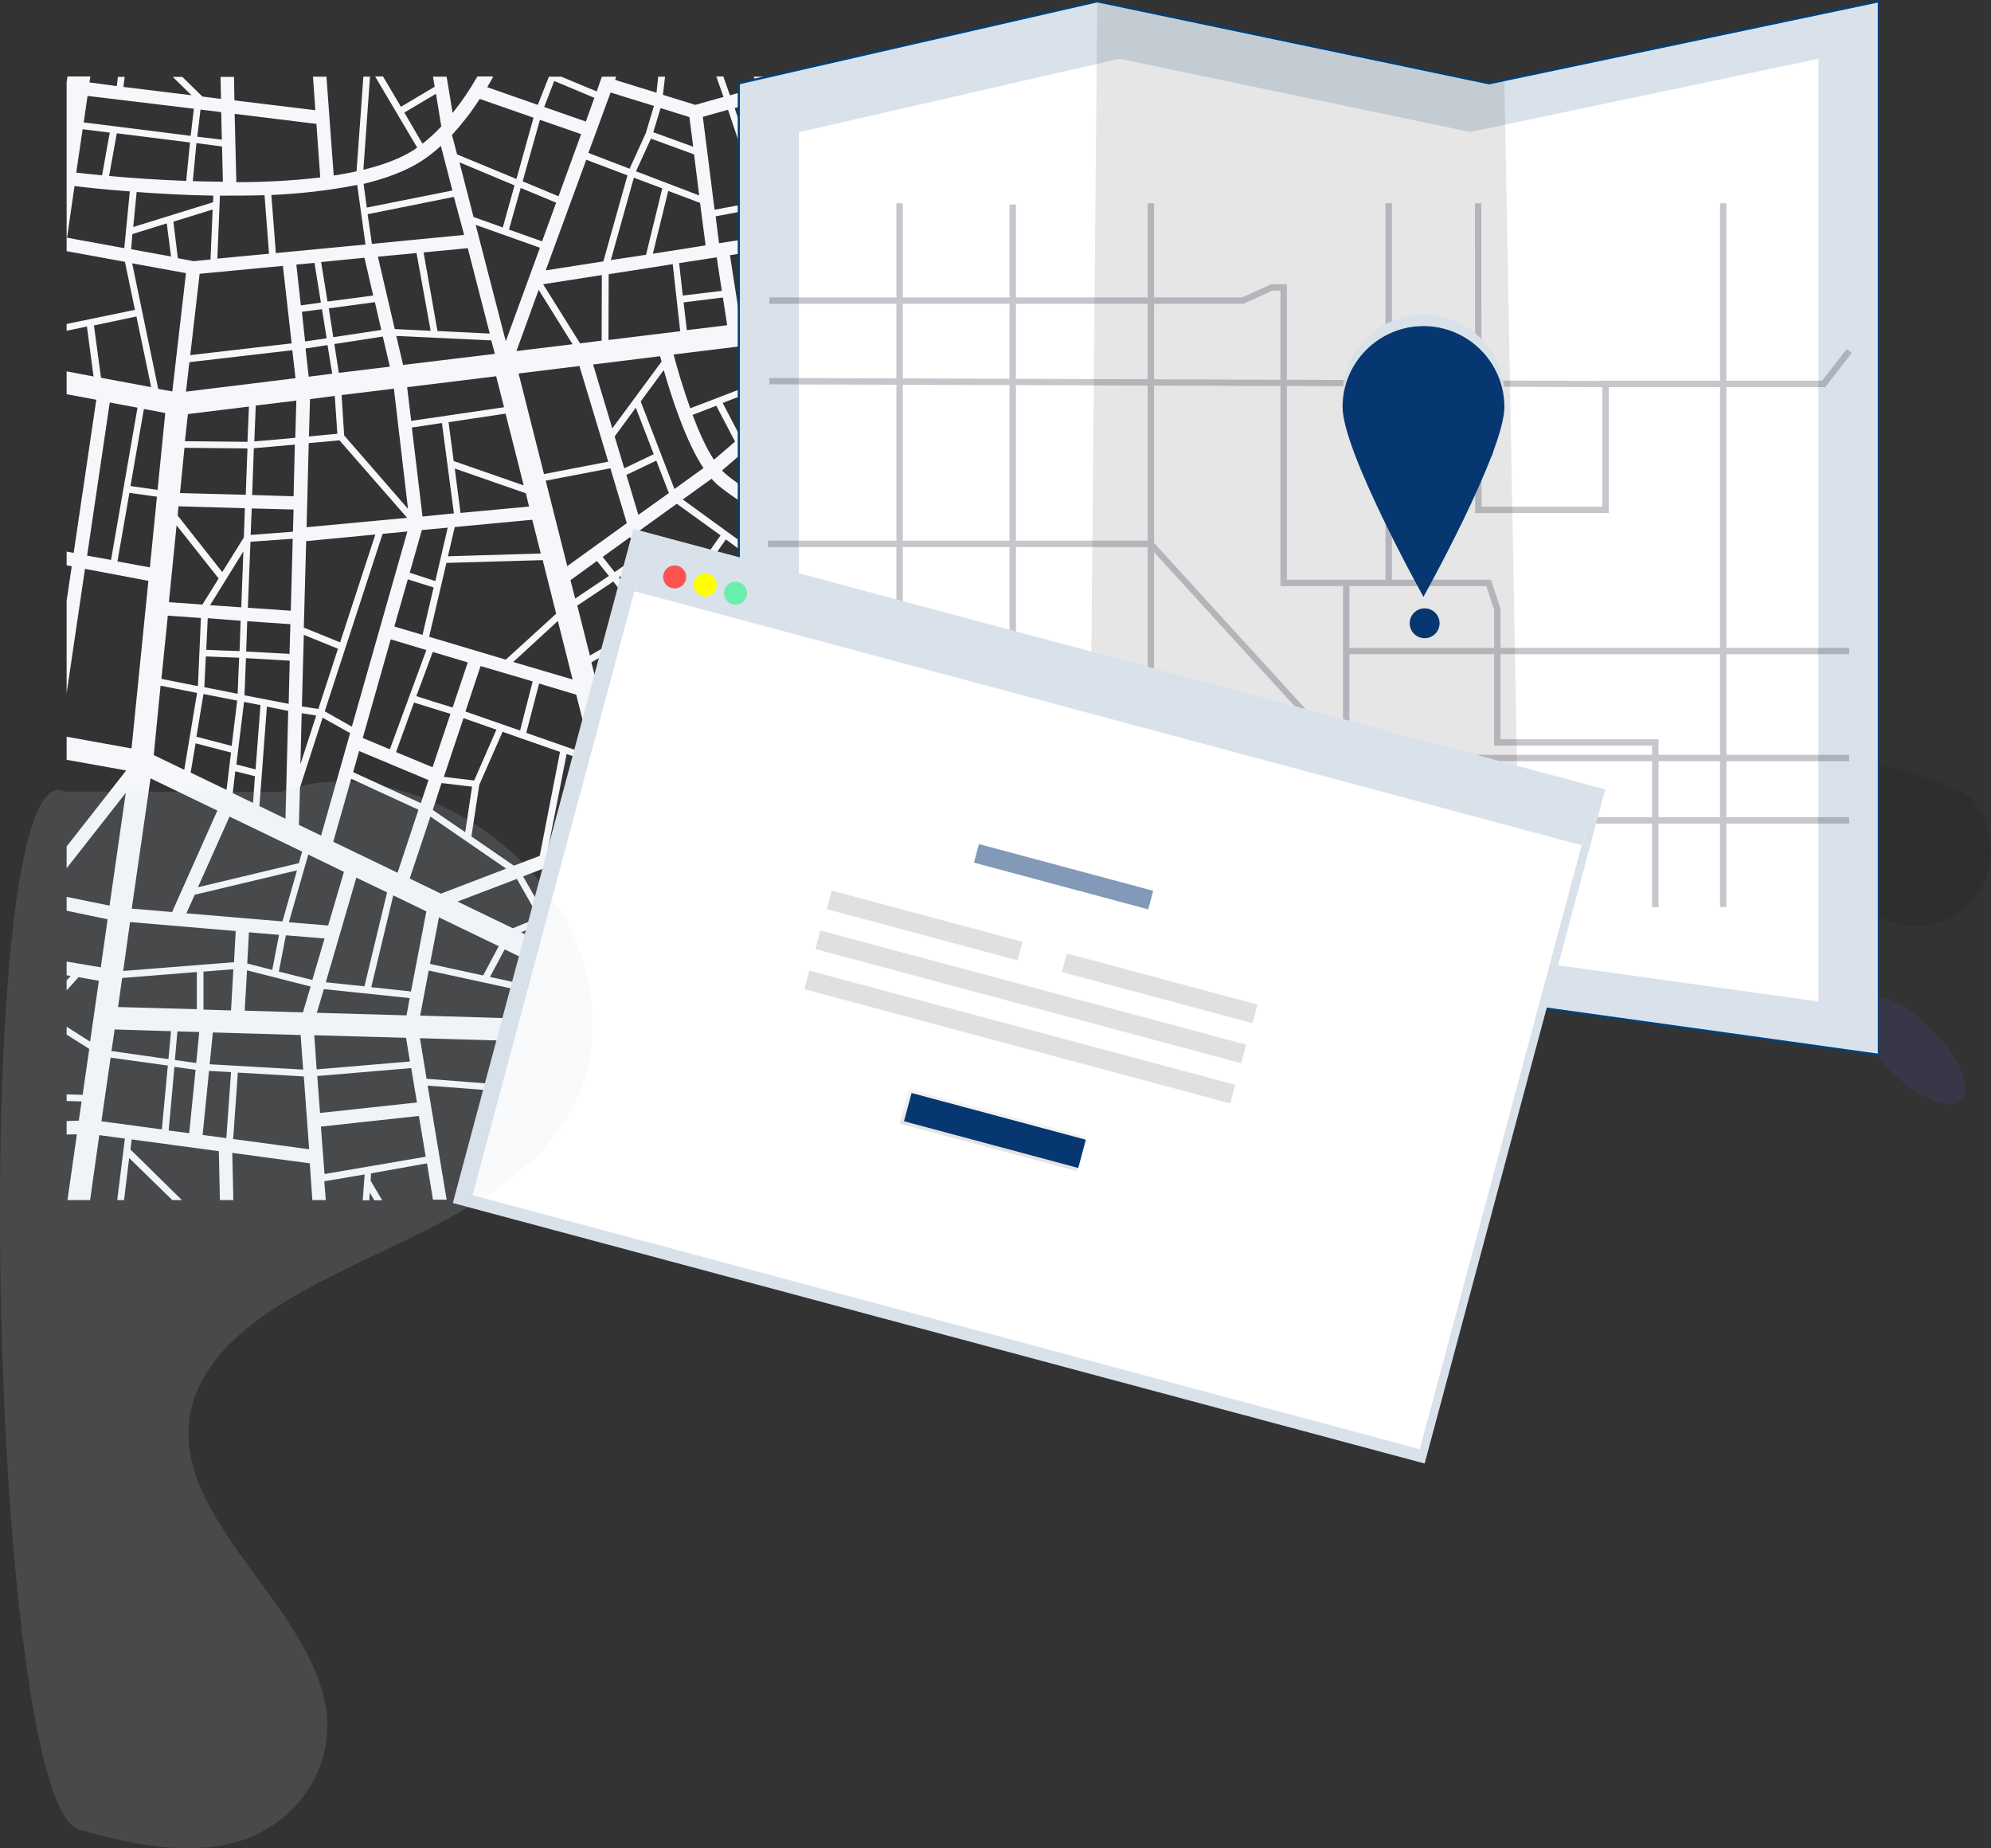 <svg xmlns="http://www.w3.org/2000/svg" xmlns:xlink="http://www.w3.org/1999/xlink" id="Livello_1" x="0px" y="0px" viewBox="0 0 932.6 865.6" style="enable-background:new 0 0 932.6 865.6;" xml:space="preserve"><rect x="0" y="0" width="932.6" height="865.6" fill="#333333" stroke="none"/> <style type="text/css"> .st0{fill:#F5F7FA;} .st1{opacity:0.1;fill:#6C63FF;enable-background:new ;} .st2{opacity:0.1;enable-background:new ;} .st3{fill:#D9E2EA;} .st4{fill:#00417A;} .st5{fill:#FFFFFF;} .st6{opacity:0.3;} .st7{fill:#444053;} .st8{fill:#073770;} .st9{fill:#FF5252;} .st10{fill:#FFFF00;} .st11{fill:#69F0AE;} .st12{opacity:0.5;fill:#073770;enable-background:new ;} .st13{fill:#E0E0E0;} .st14{fill:url(#Rettangolo_95_1_);} .st15{opacity:0.136;fill:#CEDAE5;enable-background:new ;} </style> <g id="Raggruppa_408" transform="translate(192.91 -11858.782)"> <g id="Raggruppa_287" transform="translate(0 3912.672)"> <g id="Intersection_2" transform="translate(0 7981.926)"> <path id="Path_230" class="st0" d="M256.6,511.1l35.2,6.9l-1.4,8h6.4l15.4-87.6l3.6,87.6h6.3l-1.2-29.5L337,496l1.7,30h3.1 l-1.7-30.1l24.1-0.7V489l-19.9,0.5l-1.5-10.6l21.4,0.7v-3.1l-21.9-0.7l-3-20.6l12.9-14.2l11.9,7.5v-3.8l-9.7-6.2l9.7-10.7v-4.7 l-25.4,28.1c-1.4-7.8-4.7-27.6-6.2-35.9l31.7,5.4v-6.4l-15.8-2.7l3.7-23.5c4.2,0.9,8.2,1.7,12,2.5v-6.5l-9-1.8l9-11.4v-10.3 l-15.9,20.3l-20.6-4.3l8.8-61.5l27.6,5v-10.7l-2.9-0.5l2.9-19.9v-43.3l-3.2,21.9l-29.4-7.1c1.5-7.8,5.4-28.3,6.9-36.2l25.7,4.9 v-6.4l-16.6-3.1l13.1-71.3l3.5,0.7v-10.7l-8.6-1.6l2.3-16.1l6.3-1.3V116l-5.8,1.2l5.1-35.5l0.7,0.1V2.7l-1.9,13.1L342.7,17 l-0.9-16.9h-3.1l0.9,17.1l-16.7,1l-0.8-18.1h-6.3l0.8,18.6L293.3,20l3.5-20h-6.4L287,19.4l-35-9.3l1.8-10.1h-10.7l-3.6,19.3 l-24.1,4.1l-3-23.4h-6.3l3,24.4l-23.5,4L175.7,7.9c6-1.7,16.1-4.7,27-7.8h-22.6l-7.2,2.1l-1.1-2.1h-11.7l2.4,5 c-3.7,1-8.6,2.4-13.5,3.7c-0.8-2.1-1.8-5.3-3.1-8.8h-3.3l3.4,9.6c-5.9,1.6-11.1,3.1-13.2,3.7l-15.2-4.7l1-8.5h-3.2l-0.8,7.5 l-19.4-6l0.5-1.5h-6.7L86.6,7L70,0.1h-5.8L59,13.3L35.3,5c1-1.7,2-3.3,2.8-5h-7.4c-3.4,6-7.3,11.7-11.6,17.1L16.3,0.1H9.9 l0.8,4.7l-15.8,9.4l-8.4-14.2h-3.7L2.5,33.3C2,33.6,1.5,34,1.1,34.3c-6.3,4.1-14.5,7.1-23.8,9.4l3.1-43.6h-3.1l-3.2,44.3 c-3.4,0.8-7,1.4-10.7,2L-40,0.1h-6.3l1.1,15.7l-37.9-4.6l-0.2-11h-6.3l0.2,10.3l-8.7-1.1l-9.4-9.2h-4.5l8.8,8.6l-31.9-3.9 l0.6-4.7h-3.2l-0.5,4.3L-151,2.8l0.4-2.8h-10.7l-0.4,2.6v79.2l27.3,5l4.7,22.5l-32,6.6v3.2l9.5-2l3.1,23.4l-12.6-2.4v10.7 l13.9,2.6l-10.6,71.7l-3.3-0.6v6.4l2.4,0.5l-2.4,16.1v43.3l8.6-58.2l29.7,5.6l-7.9,78.5l-30.4-5.5V320l27.9,5l-27.9,35.6v10.2 l27.7-35.3l-7.6,52.8l-20.1-4.1v6.5c8.1,1.7,14.9,3.1,19.2,4l-3.2,22.5l-16-2.7v6.4l1.9,0.4l-1.9,2v4.7l5.6-6.2l9.5,1.7 l-4.1,28.5l-11-7v3.7l10.6,6.7l-3.1,21.5l-7.5-0.2v3.1l7,0.2l-1.3,9l-5.7,0.2v6.3l4.8-0.1l-4.4,30.8h10.6l4.3-30.4l12,1.6 l-3.6,28.8h3.2l2.4-19.7l20.2,19.7h4.5l-24.1-23.7l0.6-4.7l40.8,5.5l0.5,22.9h6.3l-0.5-22.1l36.3,4.9l1.2,17.2h6.3l-0.7-8.8 l18.9-3.2l-0.9,12.1h3.1l0.2-3.6l2.1,3.6h3.7l-5.4-9.2l0.2-3.4L7.1,509l2.8,17h6.4l-8.9-53.4l44.9,3.4 c-4.9,15.1-12.2,33.6-21.6,49.9h7.4c3.8-6.9,7.3-14.1,10.4-21.3l20.9,8L64.1,526h5.8l-2.1-0.9l10.5-26.9l19.2,4.5l-8.4,23.2h6.7 l16-44l8.7-1.1l-5,45.1h3.2l2-18l14.3-3.9l7.7,21.9h3.3c-3-8.4-6.6-18.9-8-22.8l9.6-2.6l12.5,25.4h11.7l-5.3-10.9l41.9-13 l-2.3,16.4l-26,7.5h22.6c1.2-0.4,2.3-0.7,3.5-1l0.1,1h6.3l-0.4-2.8c12.9-3.7,25.6-7.4,33.1-9.7l-2.3,12.5h10.7L256.6,511.1z M250.9,483.8l-33-4.5l3.3-23.3l33.7,5.8L250.9,483.8z M180.4,442.7l2.3-12.8l35,6.6l-1.8,12.3L180.4,442.7z M215.1,455l-1.4,10 l-23.2-3.3l2.3-10.4L215.1,455z M98.1,442.5l-15.5-0.4l2.4-13.4l13.2,6.3c-0.2,1.2-0.3,2.4-0.3,3.7 C97.7,440,97.9,441.3,98.1,442.5L98.1,442.5z M102.9,453.2c0.8,1,1.8,2,2.8,2.8l-11.9,15.6l-11.2-19L102.9,453.2z M102.1,425.3 l-29.9-14.4l32.6-11.9l4.9,19.6C106.6,420.3,104.1,422.6,102.1,425.3L102.1,425.3z M-105.6,391.9l3.9-8.7l47.9-11.4l-6.8,23.9 L-105.6,391.9z M-62.2,402l-3.2,16.4l-11.7-3l0.8-14.6L-62.2,402z M-128.9,54.1c10.6,0.8,23,1.5,35.9,1.7l-0.1,3.1l-37.4,11.6 L-128.9,54.1z M-141.8,46.6l3.6-20l34.3,4.3c-0.4,3.7-1.3,13.1-1.8,18C-119.5,48.4-132,47.5-141.8,46.6z M-60.4,88.7l4.1,36.3 c-9.4,1.1-37.5,4.3-47.5,5.5l4.4-38.1L-60.4,88.7z M-93.3,62.3l-1,23.4l-7.9,0.8l-7.4-1.4l-2.1-17.1L-93.3,62.3z M-56,128.2 l1.5,13.1l-51.3,6.3l1.6-13.8L-56,128.2z M160.2,125.6l-5.8,20.6l-24,9.2c-3.5-9.8-6.3-19.4-7.8-25.2L160.2,125.6z M127.3,105.8 l18.4-2.3l2,13l-18.9,2.3L127.3,105.8z M218.7,239.6l-22.2-5.2l11.1-34.7l19.1,3.6C225.3,209.6,221.9,225.1,218.7,239.6 L218.7,239.6z M229.8,203.8l23.5,4.4l-30.7,28.7L229.8,203.8z M20.1,211l36.3-3.4l4,15.8l-43.5,1.3L20.1,211z M20.1,183.6 l33.3,11.6l1.5,6.2l-32.1,3L20.1,183.6z M185.4,234.3l-5.9,18.6l-25.9-10.3l6.9-17.4L185.4,234.3z M161.7,222.3l6-15.1 c8.9,5.1,17.5,9.6,22.5,12.1l-3.8,11.9L161.7,222.3z M144.7,247.9l-12.2-10.3l14.6-20.8l7.6,5.6L144.7,247.9z M143.5,251 l-0.6,1.5l-30.6,2.6l-15.4-20.5l15.2-10.3L143.5,251z M109.2,256.3l-25.8,14.9l-5.9-23.4l16.9-11.3 C97.1,240.2,106.1,252.1,109.2,256.3z M95,232.1c-1.3-1.7-3.8-4.8-5.6-7.1l12.7-9.2l7.5,6.3L95,232.1z M92.3,233.9l-15.8,10.6 l-2.2-8.6l12.4-9L92.3,233.9z M75.3,282.4l-27.8-8.2L68.4,255L75.3,282.4z M44,273.1L8.1,262.4l8.1-34.6l45.1-1.3l6.3,25.1 L44,273.1z M5,206.1L0,164.4l14.1-2.1l5.6,42.3L5,206.1z M4.7,212.4l12.1-1.1l-5.8,25l-12-3.9L4.7,212.4z M10.2,239.3l-5.2,22.2 l-13.2-3.9l6.3-22.1L10.2,239.3z M6.8,268.6l-17.1,46.5l-12.7-5.3l13.1-46.2L6.8,268.6z M9.8,269.5l16.4,4.9l-7.1,21.1 c-4.7-1.4-13.4-4.1-17-5.3L9.8,269.5z M24.2,300.5c3.2,1.1,8.8,3.1,15.4,5.4l-10.4,23.8L15,328L24.2,300.5z M25.1,297.4l7.1-21.3 l24.4,7.2l-5.9,23L25.1,297.4z M59.6,284.3l17.4,5.2l7.2,28.6l-30.6-10.7L59.6,284.3z M84.1,274.4l13.5-7.8l6.6,23.5L87,285.7 L84.1,274.4z M100.4,265l11.6-6.7l29.6-2.5l-15.9,39.8l-17.9-4.6L100.4,265z M139.5,277.9l14.2,4.7l-5.1,18.8l-16.7-4.3 L139.5,277.9z M140.7,275l11.7-29.4l26.1,10.3l-9.2,28.6L140.7,275z M179.6,286.8l26.4,4.7l-22.2,37l-13.6-12.4L179.6,286.8z M182.9,276.8l12.6-39.4l22.5,5.3c-2.3,10.4-4.3,19.7-5.3,24.2l-19.7,11.7L182.9,276.8z M220.8,245l9.4,11.5l-13.7,8.1L220.8,245 z M192.1,213.3c-10.5-5.3-34.3-17.9-45.3-27.3c-0.5-0.5-1.1-1-1.5-1.5l25.4-21.8l28.5,28.8L192.1,213.3z M153.9,168.8l-8.3-15.9 l9.8-3.8l10.7,9.1L153.9,168.8z M151.4,171l-9.9,8.5c-3.7-5.6-7.1-13.3-10-21l11.1-4.3L151.4,171z M142.7,190.8 c4.9,4.2,12,8.9,19.4,13.3l-6,15.2l-29.2-21.2l13.5-9.7C141.1,189.2,141.9,190,142.7,190.8L142.7,190.8z M144.6,214.9l-14.5,20.6 L104.8,214l19.3-13.9L144.6,214.9z M106.1,205.3l-5.6-18.7l14-6.7l5.9,15.2L106.1,205.3z M99.5,183.5L95,168.6l9.9-13.5l8.4,21.8 L99.5,183.5z M100.7,209.2l-27.9,20.1l-10.1-40l30.3-5.8L100.7,209.2z M61.9,186.2L50,139.1l28.5-3.5l13.5,44.8L61.9,186.2z M52.4,191.5l-32.8-11.4l-2.4-18.2l26.7-4L52.4,191.5z M-0.3,161.3l-1.9-15.8l41.7-5.1l3.7,14.5L-0.3,161.3z M-4.1,135.1 l-3.2-13.6l44.5,2.1l1.7,6.3L-4.1,135.1z M-1.8,202.5l-29.9-34.4l-1.2-18.9l24.5-3L-1.8,202.5z M-34.2,138.8l-2.1-13.5 c8.5-1.3,18-2.8,22.7-3.5l3.3,14.1L-34.2,138.8z M-36.1,149.6l1.2,17.7l-13.3,1.3l0.5-17.5L-36.1,149.6z M-33.9,170.4l31.7,36.3 l-47.1,4.4l1-39.4C-44.1,171.4-36.4,170.6-33.9,170.4L-33.9,170.4z M-2.1,213.1l-26,91.4l-12.7-7.2l27.1-83.1L-2.1,213.1z M-24.7,315.9l32.5,13.6l-3.6,10.8l-31.7-14.5L-24.7,315.9z M-7.4,316.4L1,293.2l17.1,5.3l-8.4,25L-7.4,316.4z M13.9,330.9 l14.3,1.7L25,353.9L9.8,343.5L13.9,330.9z M31.6,331.7l10.9-24.8c8.6,3,18.4,6.5,26.9,9.4L59.9,365l-12.1,4.6l-19.9-13.7 L31.6,331.7z M79.6,364.1l5.3,19.1l-22.5,9.4l-10.3-18L79.6,364.1z M63.4,363.6l9.1-46.3c5.2,1.8,9.7,3.4,12.9,4.5l7.7,30.5 L63.4,363.6z M88.7,292.6l35.1,9l-9.1,12l-19.4,5.5L88.7,292.6z M127.2,302.5l33.1,8.5l-36.9,18.8l-5.9-14.5L127.2,302.5z M151.6,302.2l5-18.6l11.7,3.9l-5.6,17.5L151.6,302.2z M169.2,319.5l29.6,26.9l-2.2,4.2c-15-2.9-28.2-5.4-35.2-6.8L169.2,319.5z M186.3,330.7l23.1-38.5l16,2.9l-25.1,48.4L186.3,330.7z M228.7,295.6l5.1,0.9l-10,59.2c-8-1.5-16.2-3.1-24-4.6L228.7,295.6z M230.5,335.5l26,6.2l-3.1,19.7c-7.8-1.5-16.9-3.3-26.3-5L230.5,335.5z M234.4,364.3l17.6,3.4l-7.8,32.6l-14.5-3L234.4,364.3z M255.2,368.2l16.5,3.1l-6.1,33.1l-18.2-3.7L255.2,368.2z M256.4,362.1l3.1-19.9l17.2,1.4l-4,21.6 C268.9,364.4,263.2,363.4,256.4,362.1L256.4,362.1z M260,339.1l2.1-13.3l17.4,2.4l-2.3,12.3L260,339.1z M262.6,322.6l3.2-20.3 l17.8,3.2l-3.6,19.6L262.6,322.6z M256.9,338.6l-25.9-6.2l5.9-35.3l25.8,4.6L256.9,338.6z M202.6,280.2l31.7-18.8l23.4,28.7 L202.6,280.2z M237,259.8l41.1-24.5l9.2,11.2l-41.2,24.4L237,259.8z M232.9,254.9l-10.9-13.3l34.7-32.3l17.3,21.2L232.9,254.9z M258,186l-24.7-3.3c0.8-4.7,1.5-9,1.8-11.3l24.4,4.9L258,186z M257.5,189.2l-2.1,13l-24.5-4.6c0.5-2.8,1.2-7.2,1.9-11.7 L257.5,189.2z M227.8,197l-18.3-3.4l8.2-25.6l14.4,2.9L227.8,197z M201.3,184.7l-25.9-26.1l20.2-17.4l16.8,8.6L201.3,184.7z M168.5,156.2l-11.1-9.4l6.1-21.6l37.7-4.6c0.5,2,1.3,3.8,2.3,5.6L168.5,156.2z M154,115.8l-5-32.1l21.4-3.3l5,32.8L154,115.8z M136.6,183.4l-13.6,9.8l-15.8-41l10.8-14.7C121.6,150.1,128.3,170.9,136.6,183.4L136.6,183.4z M93.9,164.8l-9-29.9l31.4-3.9 c0.2,0.8,0.4,1.6,0.7,2.5L93.9,164.8z M88.9,123.7L78.8,125L61.5,97.3L89,93L88.9,123.7z M75.3,125.4L49,128.6l10.4-28.7 L75.3,125.4z M44,124L29.9,69.5L60,80.2L44,124z M36.5,120.4L12,119.2L5.5,82.4l20.7-2L36.5,120.4z M8.8,119.1L-8,118.3 l-7.9-33.9l18.1-1.7L8.8,119.1z M-14.3,118.7l-22.5,3.4l-2.1-13.5l21.6-2.9L-14.3,118.7z M-37.3,139.2l-11,1.4l-1.5-13.2 c2.4-0.4,6.2-0.9,10.3-1.6L-37.3,139.2z M-49.5,217.6l32.4-3.1L-33.6,265l-17-6.9L-49.5,217.6z M-34.6,268l-9.2,28.2l-7.7-1.2 l0.9-33.5L-34.6,268z M-44.8,299.3l-7.4,22.8l0.6-23.9C-49.3,298.5-46.6,299-44.8,299.3L-44.8,299.3z M-41.8,300.3l12.9,7.2 l-13.6,48l-10.4-5l0.5-17.5L-41.8,300.3z M-28.4,328.9l31.5,14.5l-9.8,29.5l-30.1-14.5L-28.4,328.9z M8.7,346.6L44.2,371 l-30.6,11.7L-1,375.6L8.7,346.6z M12.7,393.8l28,13.5L33.4,421l-24.9-5.4L12.7,393.8z M21.4,386.4l27.8-10.6l10.3,18.1l-12.2,5 L21.4,386.4z M85.8,386.4l4.1,14.7L68.2,409l-17-8.2L85.8,386.4z M82.6,363l11.9-4.6l9.4,37.4l-11.1,4L82.6,363z M96.2,322.2 l18.6-5.3l17.8,44l-24.7,7.7L96.2,322.2z M124.6,332.7l35-17.8L141,373.1L124.6,332.7z M159.5,349.8l30,5.8l-5.8,32.4l-34.3-6.9 L159.5,349.8z M188.8,395.5l33.8,6.8l-2.6,18.4l-32.7-16.9L188.8,395.5z M189.9,389.3l5.8-32.5l32.6,6.3l-4.7,33L189.9,389.3z M228.8,403.6l35.6,7.2l-3.5,19.1l-34.9-6.9L228.8,403.6z M268.4,446.7l15.2,2l-4.7,24.2l-15-1.9L268.4,446.7z M269,443.6l7-38.1 l15.6,2.7l-7.3,37.4L269,443.6z M277.1,399.4l4.7-25.9c4.9,1,13,2.7,22.6,4.7l-5.6,24.9L277.1,399.4z M283.1,367.3l5.9-32 l37.6,5.3l-5,34.7L283.1,367.3z M287.8,295.5l-25.4-4.6L248,273.4l41.2-24.4l6.1,7.5L287.8,295.5z M301.2,259.5l26.1,6.3 c-1.5,7.4-5.2,26.4-7.1,35.6l-26.3-4.7L301.2,259.5z M296.9,248.5L266,210.6l37,6.9L296.9,248.5z M261.6,203.4l6.2-38.8L312,171 l-7.9,40.4L261.6,203.4z M285.3,160.7l3.6-25.9l29,5.5l-4.8,24.5L285.3,160.7z M287.5,123.8l-11.9-2.3l3.8-21.5l12,1.3 L287.5,123.8z M285.9,134.2c-1,7.2-2.8,20.1-3.6,26l-13.3-2l4.3-26.5L285.9,134.2z M269.3,120.4l-22.8-4.3c0-0.5,0.1-0.9,0.1-1.4 c0-3.2-0.7-6.3-1.9-9.2l21.5-12.9l5.9,12.6L269.3,120.4z M266.9,130.7l-6.8,42.6l-41.4-8.3l8.8-27.6c6.7-1.2,12.5-5.3,15.9-11.1 L266.9,130.7z M223.6,127.2c-6.9,0-12.5-5.6-12.5-12.5s5.6-12.5,12.5-12.5s12.5,5.6,12.5,12.5 C236.1,121.6,230.5,127.2,223.6,127.2C223.6,127.2,223.6,127.2,223.6,127.2L223.6,127.2z M216.7,136.7l-3.3,10.1l-15.2-7.8 l9.2-7.9C210,133.7,213.2,135.6,216.7,136.7L216.7,136.7z M201.1,110l-22.4,2.7l-5.1-32.8l24-3.7l10.6,21.6 C204.5,101,202.1,105.3,201.1,110L201.1,110z M143.9,78.1l-1.6-12.6l45.8-8.7l6.5,13.3L143.9,78.1z M142.8,84.7l2.4,15.7 l-18.3,2.2l-1.7-15.2L142.8,84.7z M125.7,119.3l-33.6,4.1l0.1-30.8l30-4.7L125.7,119.3z M93.2,86L104,47.4l13.3,5l-7.6,31.1 L93.2,86z M89.7,86.6l-27,4.2L81.7,39l19.3,7.3L89.7,86.6z M61,77.2l-15.5-5.5L51,52.2l16.6,6.9L61,77.2z M42.6,70.7l-13.7-4.9 l-6.6-25.6L48.1,51L42.6,70.7z M24.5,74.2l-43.2,4.2l-2-13.9l40.4-8.1L24.5,74.2z M-18.1,102.6l-21.4,2.8l-3-18.5l20.3-2 L-18.1,102.6z M-42.1,109l2.2,13.6l-10.1,1.5l-1.5-13.9L-42.1,109z M-52,107.2l-2.1-19.1l8.5-0.8l3,18.6L-52,107.2z M-54.1,151.8 l-0.5,17.4c-5,0.5-15.1,1.4-19.2,1.7l0.7-16.8L-54.1,151.8z M-80.2,254.9l-0.5,14.2c-3.6-0.1-12-0.4-15.6-0.6l0.7-14.8 L-80.2,254.9z M-94.5,247.6l15.6-25.2l-1,26.2L-94.5,247.6z M-80.9,272.2l-0.7,16.9c-5.2-1-10.5-2.1-15.6-3.1l0.7-14.4 L-80.9,272.2z M-81.8,292.3l-2.6,21.2l-16.5-4.3l3.3-20L-81.8,292.3z M-82.7,325.4l9.2,2.3l-0.9,12.5l-9.5-4.6L-82.7,325.4z M-82.2,322.2l3.6-29.3l7.7,1.5l-2.3,30.1L-82.2,322.2z M-67.9,295.1l10,2l-1.3,50.5l-12.2-5.9L-67.9,295.1z M-78.4,289.8 l0.7-17.4c4.1,0.2,15.1,0.9,20.5,1.2l-0.5,20.2C-62,293-69.7,291.5-78.4,289.8L-78.4,289.8z M-77.6,269.3l0.5-14.2l20.2,1.4 l-0.4,13.9L-77.6,269.3z M-76.8,248.8l1.2-30.9l19.8-1.4l-0.9,33.7L-76.8,248.8z M-75.5,214.7l0.5-12.4l19.6,0.5l-0.3,10.4 L-75.5,214.7z M-74.8,196l0.8-21.9l19.2-1.7l-0.6,24.2L-74.8,196z M-104.9,158.1l28.6-3.5l-0.7,16.5l-29.3-0.3L-104.9,158.1z M-77,174.2l-0.8,21.7l-30.8-0.8l2.1-21.2L-77,174.2z M-78.2,202.2l-0.5,13.7l-10.1,16.2l-20.9-26.5l0.4-4.3L-78.2,202.2z M-90.5,235.1l-7.6,12.2l-15.7-1.1l3.6-36L-90.5,235.1z M-98.8,253.6l-1.4,31.9c-6.9-1.4-13-2.5-17.1-3.4l3-29.6L-98.8,253.6z M-119.1,193.6l-12.7-1.8l6.3-36.1l10,1.9L-119.1,193.6z M-117.7,285.3l17.1,3.4l-6,36l-14.3-6.9L-117.7,285.3z M-101.3,312.3 l16.6,4.3l-2.1,17.5l-16.8-8.1L-101.3,312.3z M-85.4,346.6l34,16.4l-1.5,5.4l-47.3,11.3L-85.4,346.6z M-48.5,364.4l16.7,8.1 l-7.4,25.1l-18.4-1.5L-48.5,364.4z M-26,375.2l14.4,6.9l-10.6,44l-18.1-1.9L-26,375.2z M-1,431.6l-1.5,8.1l-42-1.2l3.3-11.1 L-1,431.6z M-19,426.5l10.3-43L6.8,391l-7.2,37.5L-19,426.5z M7.9,418.7l44.7,9.7L51,441.2l-47.1-1.4L7.9,418.7z M36.6,421.7 l6.9-12.9l15.5,7.5l-5.5,9.1L36.6,421.7z M55.9,427.7l6.1-10l19.9,9.6L79.3,442l-25.1-0.7L55.9,427.7z M120.7,426.2 c6.9,0,12.5,5.6,12.5,12.5s-5.6,12.5-12.5,12.5s-12.5-5.6-12.5-12.5C108.2,431.8,113.8,426.2,120.7,426.2L120.7,426.2z M127,416.6c-2-0.6-4.2-0.9-6.3-0.9h-0.9l-11.1-44l25.1-7.8l5.6,13.9L127,416.6z M147.5,387.1l35.1,7.1l-0.5,3.1l-42.6,28 c-0.9-1.3-1.9-2.4-3.1-3.5L147.5,387.1z M181.3,401.6l-7.1,40l-30.6-5.2c-0.3-2.9-1.2-5.8-2.5-8.4L181.3,401.6z M189.7,450.6 l-2.4,10.5l-28.1-4l5.4-10.7L189.7,450.6z M183.2,426.7l3.5-19.6l32.8,17l-1.3,9.3L183.2,426.7z M256.1,455.6l-33.9-5.8l3.4-23.7 l34.7,6.8L256.1,455.6z M272.2,507.7l-14.5-2.8l5.6-30.7l14.9,1.9L272.2,507.7z M292.9,511.8l-14.5-2.8l9.2-47.3l13.6,3 L292.9,511.8z M301.8,461.5l-13.5-3l9.6-49.3l12.7,2.2L301.8,461.5z M341.2,489.5l-20.6,0.6l-0.5-13.6l16.7-18.4 C337.7,465.3,340.2,482.4,341.2,489.5L341.2,489.5z M336.1,454.1L319.9,472l-2.4-59.4l11.9,2L336.1,454.1z M346,386.8l-3.8,23.7 l-40.2-6.9l5.6-24.8C319.5,381.3,333.3,384.1,346,386.8L346,386.8z M327,337.4l-37.5-5.2l4.6-24.8l36.3,6.5L327,337.4z M339.4,304.8l-16-2.8l3.3-16.5l15.7,3.1L339.4,304.8z M355.1,307.6l-12.6-2.3l3-16.2l12,2.4L355.1,307.6z M360.1,273.8 l-2.1,14.6l-30.7-6.2l3.1-15.7L360.1,273.8z M328.5,259.6l-26.1-6.3l6.8-34.6l26.3,4.9L328.5,259.6z M344.6,218.9l-34.2-6.4 l5.7-29.3l33.8,6.8L344.6,218.9z M361.9,19l-3.6,25.3L344.2,44l-1.3-23.9L361.9,19z M344,50.4l13.3,0.2l-7.2,50l-10.8-0.1 L344,50.4z M339.2,103.7l10.6,0.1l-4.5,30.9l-8.9-1.7L339.2,103.7z M333.3,132.4l-5.9-1.1L324,50l16.8,0.3L333.3,132.4z M339.7,20.3L341,44l-17.2-0.3l-0.9-22.3L339.7,20.3z M324.2,141.4l33.4,6.3l-7.2,39.2l-33.8-6.8L324.2,141.4z M321,130.1 l-30.4-5.7c1.2-6.9,3.2-18.6,3.9-22.7l25.5,2.7L321,130.1z M319.8,101.2l-40-4.3l3-17.1l36.1-0.4L319.8,101.2z M292.8,23.2 l23.8-1.5l0.9,23.5L288.9,45L292.8,23.2z M288.4,48.1l29.3,0.2l1.1,28l-35.5,0.4L288.4,48.1z M251.5,13.3l35,9.3L282.7,44 l-35-10.3L251.5,13.3z M282.2,47.2l-8.3,47.2l-26.6-57.5L282.2,47.2z M245.2,47.4l19.6,42.3l-21.6,13c-1.8-2.9-4.1-5.3-6.9-7.2 L245.2,47.4z M239,22.7L226.3,92c-0.8-0.1-1.5-0.1-2.3-0.2L216,26.6L239,22.7z M209.7,27.6l8.1,64.9c-0.1,0.1-0.3,0.1-0.5,0.1 l-30.1-61.2L209.7,27.6z M165.5,10.8L186.6,54l-20.9,4l-14.5-43.2L165.5,10.8z M148.1,15.6c3,8.9,12,35.8,14.5,42.9l-20.8,3.9 l-5.5-43.5L148.1,15.6z M137.6,79.1L112.9,83l7.2-29.4l14.9,5.6L137.6,79.1z M134.6,55.7L105,44.4l7-15.3l20.2,7.4L134.6,55.7z M116.5,14.8L130,19l1.8,13.9l-18.7-6.8L116.5,14.8z M93.1,7.5l20.3,6.3l-3.8,12.7l-7.6,16.7l-19.3-7.4L93.1,7.5z M66.7,2.1 L85.5,10l-4,11.1L62,14.3L66.7,2.1z M60,20.3L79.3,27L68.7,56.1l-16.8-7L60,20.3z M31.8,10.5L57,19.3L49,48L21.2,36.5l-2.4-9.1 C23.6,22.1,28,16.5,31.8,10.5L31.8,10.5z M-3.5,16.9l14.8-8.8l2.5,15.3c-2.7,2.9-5.7,5.6-8.8,8.1L-3.5,16.9z M4.5,39.6 c3.2-2.1,6.3-4.5,9.1-7.1l5.4,20.9l-40.1,8l-1.5-11.1C-11.9,47.7-2.6,44.2,4.5,39.6z M-25.6,50.8l3.9,27.9l-42,4l-2.1-27.2 C-52.3,54.9-38.9,53.4-25.6,50.8z M-44.7,22.2l1.8,25.1c-13,1.5-26.2,2.2-39.3,2.2L-83,17.5L-44.7,22.2z M-69,55.6l2.1,27.4 l-24.2,2.3l1.2-29.5C-83,55.8-76,55.8-69,55.6z M-99,15.5l9.7,1.2l0.3,12.9l-11.5-1.4C-100.2,25.4-99.4,19.3-99,15.5z M-88.9,32.8l0.4,16.5c-4.7-0.1-9.5-0.1-14.1-0.3l1.7-17.8L-88.9,32.8z M-151.9,9.1l49.8,6l-1.5,12.7l-50.1-6.3L-151.9,9.1z M-154.2,24.7l12.7,1.6l-3.6,20c-5-0.5-9.1-0.9-12.1-1.3L-154.2,24.7z M-134.7,80.4l-26.8-4.9l3.5-24.2 c5.4,0.7,14.5,1.7,25.9,2.5L-134.7,80.4z M-130.9,73.8l16.1-5l2,15.5l-18.7-3.4L-130.9,73.8z M-131,87.5l25.2,4.6l-6.4,55.4 l-6.6-1.2L-131,87.5z M-148.9,116.6l19.9-4.2l6.9,33.1l-23.5-4.4L-148.9,116.6z M-152.1,224.4l10.6-71.7l13,2.4l-12.4,71.3 L-152.1,224.4z M-137.9,227.1l5.6-32.1l12.9,1.8l-3.3,33.1L-137.9,227.1z M-122.4,328.7l31.3,15.1l-21.2,47.5l-18.9-1.6 L-122.4,328.7z M-132,396l49.5,4.2l-0.8,14.6l-51.9,4.1L-132,396z M-83.6,418.1l-1.1,19.3l-12.9-0.4v-17.8L-83.6,418.1z M-135.7,422.2l35-2.8v17.4l-36.9-1L-135.7,422.2z M-117.1,493.1l-28.3-3.8l4.3-29.8l26.8,3.7L-117.1,493.1z M-140.7,456.4 l1.5-10.1l26.4,0.8l-1.2,13.1L-140.7,456.4z M-104.3,494.9l-9.6-1.3l2.7-29.8l9.9,1.4L-104.3,494.9z M-101,462l-10-1.4l1.2-13.4 l10.2,0.3L-101,462z M-86.9,497.2l-11.1-1.5l3-30l10.3,0.6L-86.9,497.2z M-94.7,462.6l1.5-14.9l41.1,1.2l1.2,16.2L-94.7,462.6z M-83.7,497.6l2.2-31.1l30.9,1.8l2.5,34.1L-83.7,497.6z M-51,438.3l-27.3-0.8l1.1-18.9l29.8,7.6L-51,438.3z M-62.3,419.2l3.3-17 l18.1,1.5l-5.7,19.4L-62.3,419.2z M-45.7,449l43,1.2l1.8,11.1l-43.7,3.7L-45.7,449z M-44.3,468.1l44-3.7l2.7,16.1l-45.4,4.9 L-44.3,468.1z M-40.9,514l-1.7-22.2l45.9-5l3.2,19.1L-40.9,514z M6.9,469.4l-3.1-19l55.6,1.6c-1.2,4.8-3.2,12.2-6,21L6.9,469.4z M70.5,509.6l-20.8-7.9c1.3-3.1,2.5-6.2,3.7-9.3l21.9,5.2L70.5,509.6z M55.6,486.4c4-11.3,7.4-22.7,10.3-34.3l13,0.4l12.8,21.8 l-13.3,17.5L55.6,486.4z M99.8,496.8l-18-4.2l12.3-16.2l11.4,4.7L99.8,496.8z M106.6,478.1l-10.5-4.3l12-15.8 c1.5,1,3.2,1.8,4.9,2.4L106.6,478.1z M113.1,478.7l6.2-17c0.5,0.1,1,0.1,1.5,0.1c2.5,0,4.9-0.4,7.3-1.2l7.5,15.2L113.1,478.7z M121.1,504.6l2.7-24.1l13.2-1.7l9.3,19L121.1,504.6z M146.7,474.8L137,455c3.3-3.3,5.6-7.6,6.4-12.2l18,3.1L146.7,474.8z M165.1,512.2l-5.5-11.2l18.4-5.3l3,11.5L165.1,512.2z M208.8,498.6l-24.9,7.7l-3-11.4l29.6-8.5L208.8,498.6z M211.6,479.6 l-54.8,15.7l-8.3-16.9l9.2-18.3l55.5,8L211.6,479.6z M212.6,516.5l4.4-30.9l15.4,2.1l-3.6,24.1L212.6,516.5z M246.7,506.5 l-14.5,4.2l3.4-22.7l14.2,2L246.7,506.5z"></path> </g> <g id="Raggruppa_213" transform="translate(268.254 7946.727)"> <ellipse id="Ellisse_43" transform="matrix(0.707 -0.707 0.707 0.707 -220.149 450.712)" class="st1" cx="434" cy="491.1" rx="13.7" ry="33.3"></ellipse> <path id="Tracciato_465" class="st2" d="M400.9,354.3c0,7.9,2.6,15.6,7.5,21.8c-12,15.3-9.4,37.4,5.9,49.5 c15.3,12,37.4,9.4,49.5-5.9c10.1-12.8,10.1-30.8,0-43.6C468.6,370.1,400.9,350.3,400.9,354.3z"></path> <path id="Tracciato_466" class="st3" d="M418.7,0v493.4l-167.2-23.3L48.2,511.6l-1.6,0.3l-161.7-44.5v-429L52.8,0l183.7,38.4 l7-1.5L418.7,0z"></path> <path id="Tracciato_466_-_Contorno" class="st4" d="M419.2-0.6V494l-0.6-0.1l-167.1-23.3L46.6,512.5l-0.1,0l-162.1-44.6V38 l0.4-0.1l168-38.4l0.1,0l183.6,38.4l6.9-1.5L419.2-0.6z M236.4,38.9l-0.1,0L52.8,0.5l-167.4,38.3V467l161.3,44.4l1.5-0.3 l203.4-41.5l0.1,0l166.7,23.2V0.6L243.5,37.4L236.4,38.9z"></path> <path id="Tracciato_467" class="st5" d="M390.6,26.9v441.5L241,447.6L59.1,484.7l-1.5,0.3L-87,445.1V61.3L63.2,26.9l164.3,34.3 l6.2-1.3L390.6,26.9z"></path> <path id="Tracciato_468" class="st2" d="M251.5,470.1L48.2,511.6L52.8,0l183.7,38.4l7-1.5L251.5,470.1z"></path> <g id="Raggruppa_212" transform="translate(60.209 94.577)" class="st6"> <path id="Tracciato_469" class="st7" d="M232.2,145.1h-62.6L169.5,0h3l0.1,142.1h56.6V83.1h102.9l11.5-14.8l2.4,1.8l-12.4,16 H232.2V145.1z"></path> <path id="Tracciato_470" class="st7" d="M255.5,329.6h-3V254h-74v-63.6l-3.7-11.1H78.4V40.9h-3.7l-13.7,6.2h-222v-3H60.4 l13.7-6.2h7.3v138.4H177l4.5,13.6V251h74L255.5,329.6z"></path> <path id="Linea_232" class="st7" d="M110.7,329.6h-3V177.8h3V329.6z"></path> <path id="Linea_233" class="st7" d="M344.8,290.5H109.2v-3h235.6V290.5z"></path> <path id="Linea_234" class="st7" d="M287.3,329.6h-3V0h3V329.6z"></path> <path id="Linea_235" class="st7" d="M344.8,261.3h-506.5v-3h506.5V261.3z"></path> <path id="Linea_236" class="st7" d="M-98.5,329.6h-3V0h3V329.6z"></path> <path id="Linea_237" class="st7" d="M19.2,329.6h-3V0h3V329.6z"></path> <path id="Linea_238" class="st7" d="M230.7,86.1L-161,84.8l0-3l391.7,1.4L230.7,86.1z"></path> <path id="Linea_239" class="st7" d="M-45.5,329.6h-3V0.6h3V329.6z"></path> <path id="Tracciato_471" class="st7" d="M108.1,260.8l-91.1-99.8h-178.7v-3h180l0.4,0.5l91.5,100.3L108.1,260.8z"></path> <path id="Linea_240" class="st7" d="M130.6,177.8h-3V0h3V177.8z"></path> <path id="Linea_241" class="st7" d="M344.8,211.2H109.2v-3h235.6V211.2z"></path> </g> <path id="Tracciato_473" class="st3" d="M205.6,146.7c-20.9,0-37.9,17-37.9,37.9v0c0,20.9,37.9,88.9,37.9,88.9s37.9-68,37.9-88.9 C243.5,163.6,226.5,146.7,205.6,146.7L205.6,146.7z M205.6,200.7c0,9.2,7.5,16.7,16.7,16.7c9.2,0,16.7-7.5,16.7-16.7 s-7.5-16.7-16.7-16.7C213.1,184,205.6,191.5,205.6,200.7L205.6,200.7z"></path> <path id="Tracciato_475" class="st8" d="M205.6,152.1c-20.9,0-37.9,17-37.9,37.9v0c0,20.9,37.9,88.9,37.9,88.9s37.9-68,37.9-88.9 C243.5,169.1,226.5,152.1,205.6,152.1L205.6,152.1z M205.6,206.2c0,9.2,7.5,16.7,16.7,16.7c9.2,0,16.7-7.5,16.7-16.7 s-7.5-16.7-16.7-16.7C213.1,189.5,205.6,197,205.6,206.2L205.6,206.2z"></path> <ellipse id="Ellisse_51" transform="matrix(0.918 -0.396 0.396 0.918 -183.4 115.764)" class="st1" cx="189" cy="502.6" rx="22.9" ry="9.4"></ellipse> <ellipse id="Ellisse_59" transform="matrix(0.707 -0.707 0.707 0.707 -374.289 48.431)" class="st1" cx="-128.7" cy="476" rx="13.7" ry="33.3"></ellipse> </g> <circle id="Ellisse_71" class="st8" cx="474.4" cy="8238" r="7"></circle> <path id="Tracciato_485" class="st3" d="M103.8,8193.8l-84.6,315.7l455.2,122l84.6-315.7L103.8,8193.8z"></path> <rect id="Rettangolo_88" x="137.9" y="8190.3" transform="matrix(0.259 -0.966 0.966 0.259 -7919.105 6517.748)" class="st5" width="300.7" height="459.3"></rect> <rect id="Rettangolo_89" x="316.9" y="8041.9" transform="matrix(0.259 -0.966 0.966 0.259 -7746.365 6446.242)" class="st3" width="22.1" height="459.3"></rect> <ellipse id="Ellisse_72" class="st9" cx="123.1" cy="8216.3" rx="5.4" ry="5.4"></ellipse> <ellipse id="Ellisse_73" class="st10" cx="137.4" cy="8220.1" rx="5.4" ry="5.4"></ellipse> <ellipse id="Ellisse_74" class="st11" cx="151.6" cy="8223.9" rx="5.4" ry="5.4"></ellipse> <rect id="Rettangolo_90" x="299.8" y="8314.2" transform="matrix(0.259 -0.966 0.966 0.259 -7845.869 6486.323)" class="st12" width="9" height="84.5"></rect> <rect id="Rettangolo_91" x="234.7" y="8333" transform="matrix(0.259 -0.966 0.966 0.259 -7916.138 6440.354)" class="st13" width="9" height="92.5"></rect> <rect id="Rettangolo_92" x="344.8" y="8362.5" transform="matrix(0.259 -0.966 0.966 0.259 -7863.049 6568.501)" class="st13" width="9" height="92.5"></rect> <rect id="Rettangolo_93" x="284.4" y="8309.5" transform="matrix(0.259 -0.966 0.966 0.259 -7911.628 6513.12)" class="st13" width="9" height="206.5"></rect> <rect id="Rettangolo_94" x="279.3" y="8328.2" transform="matrix(0.259 -0.966 0.966 0.259 -7933.49 6522.173)" class="st13" width="9" height="206.5"></rect> <linearGradient id="Rettangolo_95_1_" gradientUnits="userSpaceOnUse" x1="-346.845" y1="8927.698" x2="-346.845" y2="8928.698" gradientTransform="matrix(82.878 22.221 4.34 -16.186 -9728.719 160697.016)"> <stop offset="0" style="stop-color:#808080;stop-opacity:0.251"></stop> <stop offset="0.54" style="stop-color:#808080;stop-opacity:0.122"></stop> <stop offset="1" style="stop-color:#808080;stop-opacity:0.102"></stop> </linearGradient> <polygon id="Rettangolo_95" class="st14" points="232.8,8456.1 315.7,8478.4 311.4,8494.5 228.5,8472.3 "></polygon> <rect id="Rettangolo_96" x="265.3" y="8433.1" transform="matrix(0.259 -0.966 0.966 0.259 -7984.559 6543.315)" class="st8" width="13.7" height="84.5"></rect> </g> <path id="Tracciato_1232" class="st15" d="M-162.3,12229.5c-46.3-23.6-36.8,473.6,6.5,486.1c24,6.9,49.7,12.1,72.3,6.2 c28.6-7.5,47.2-34.1,43.4-62c-6.4-46.8-66.3-85.6-64.5-131.8c1-25.4,21.2-44.8,43.4-58.5c47.5-29.3,111.5-44.7,136.5-91.9 c17.2-32.4,10.3-76.1-17-108c-28.6-33.4-80-54.8-119.5-40"></path> </g> </svg>